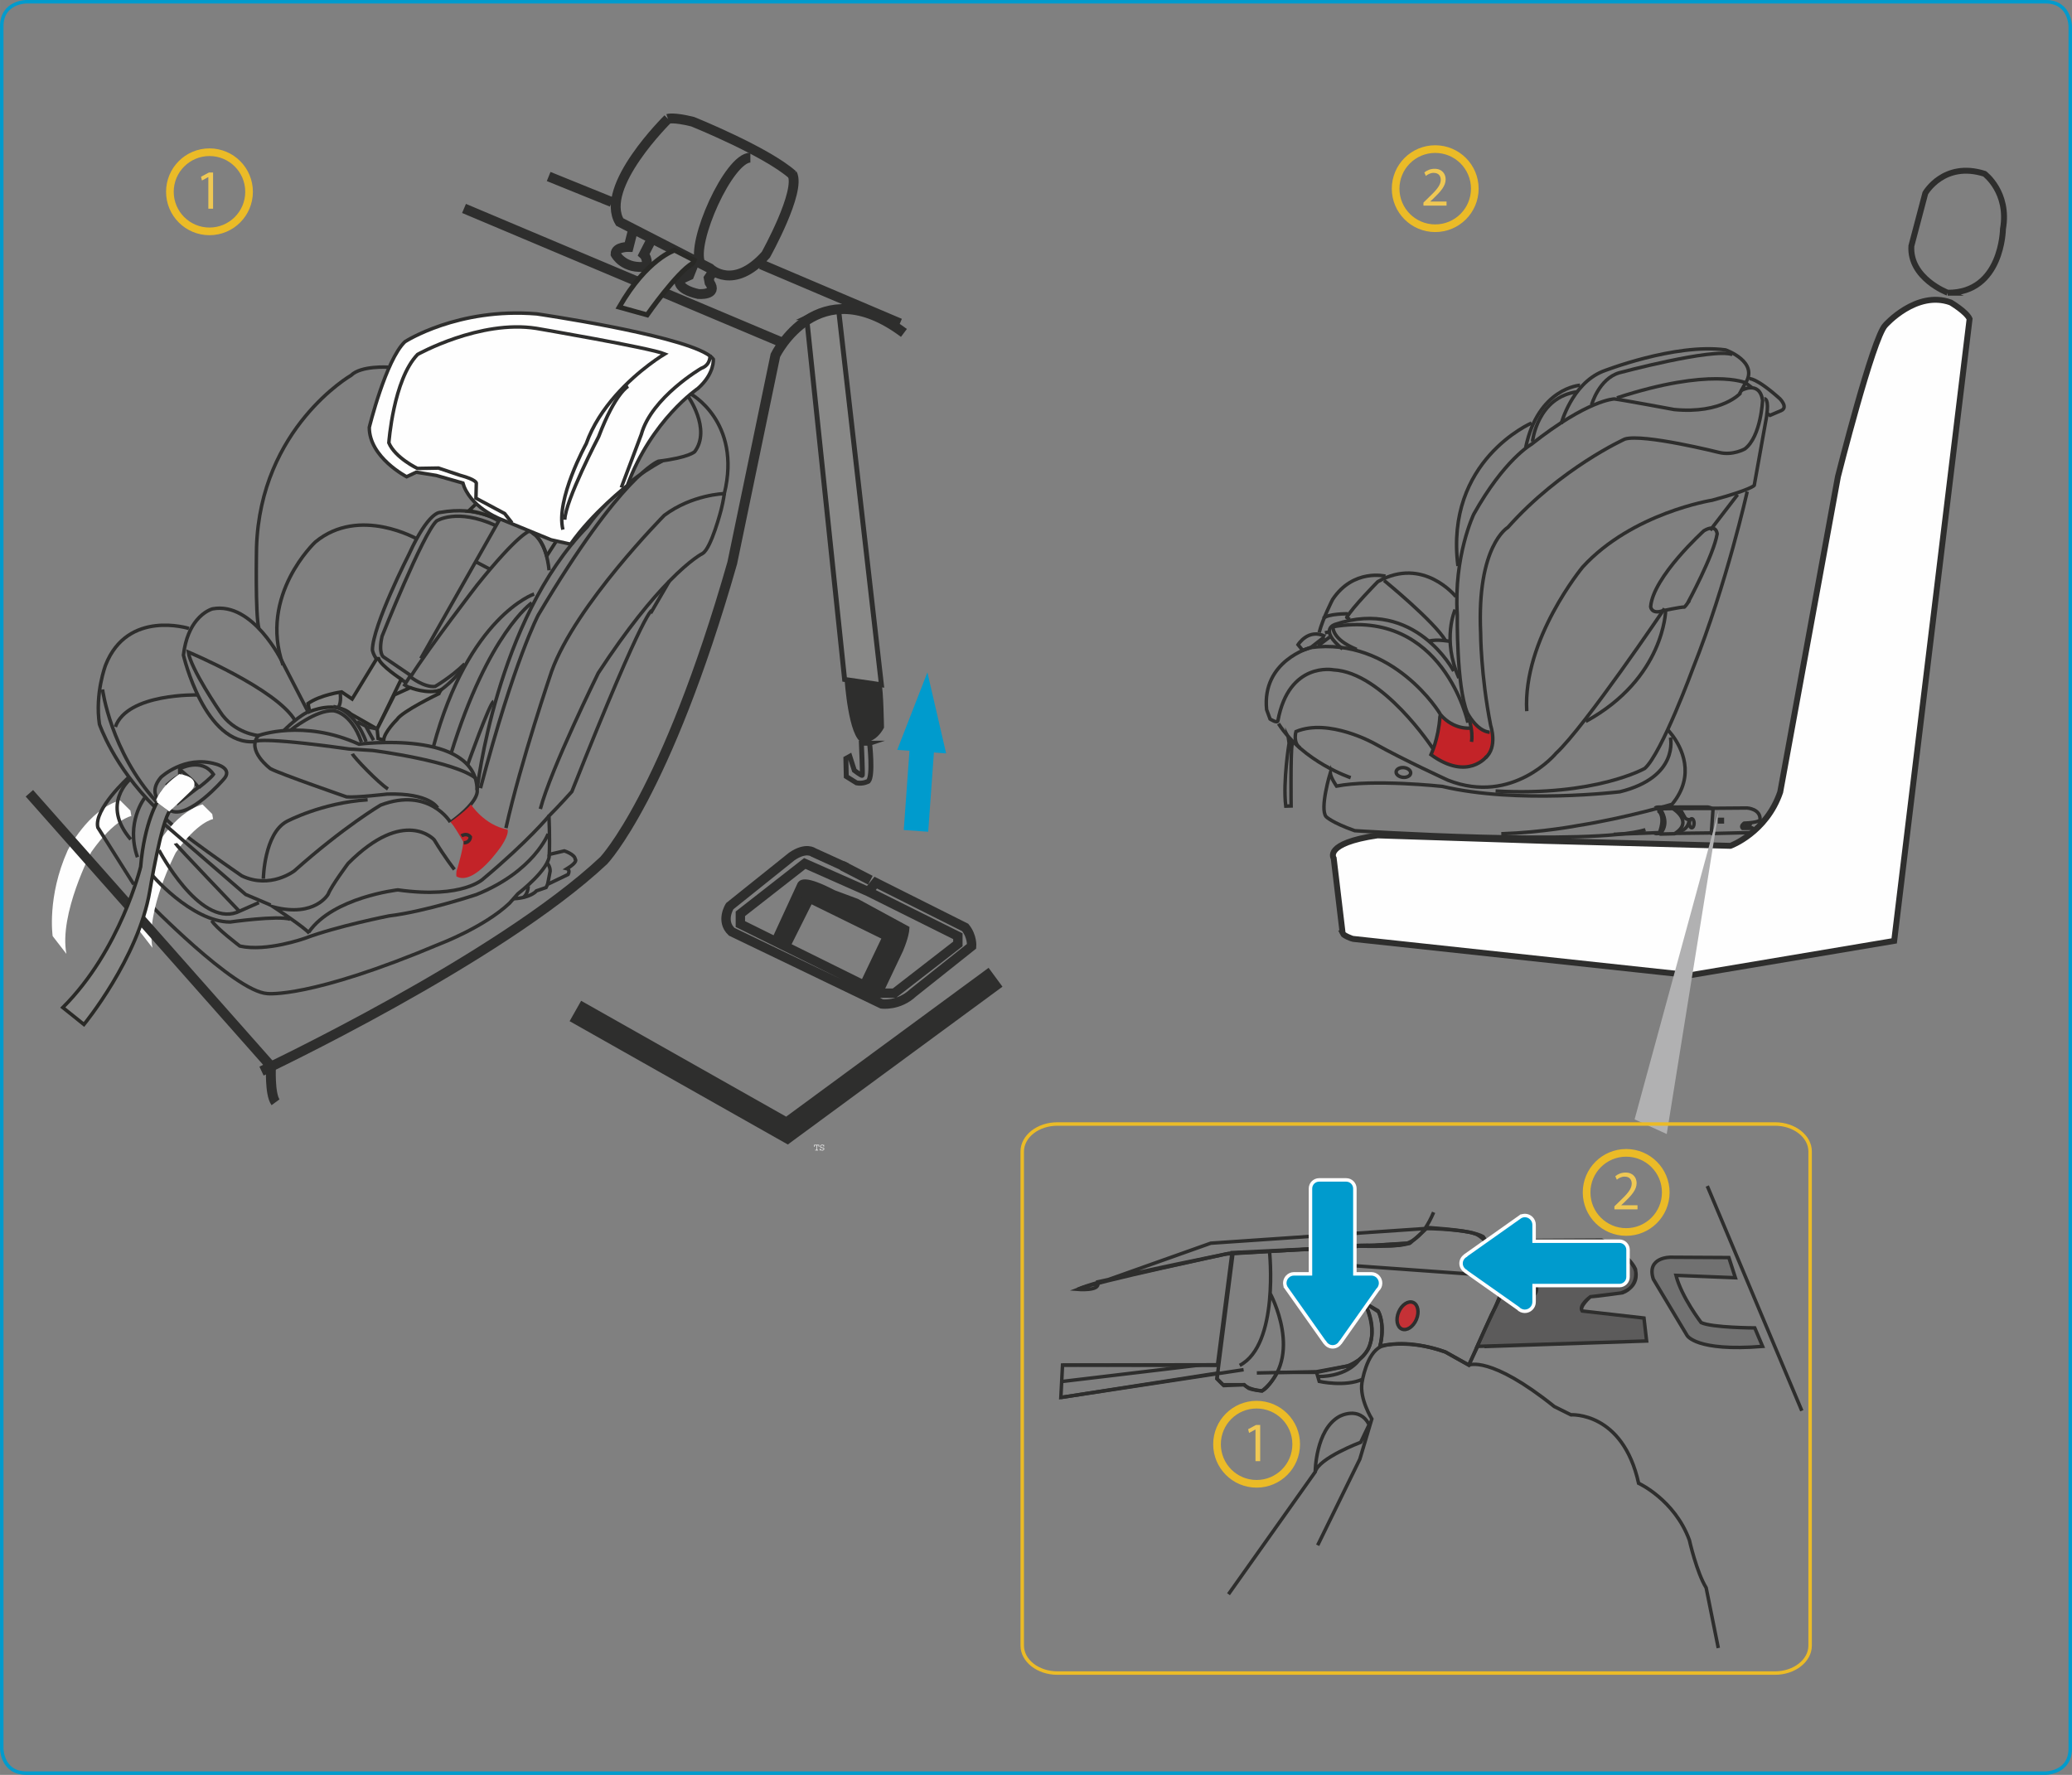 <?xml version="1.0" encoding="UTF-8"?>
<!DOCTYPE svg PUBLIC "-//W3C//DTD SVG 1.1//EN" "http://www.w3.org/Graphics/SVG/1.1/DTD/svg11.dtd">
<!-- Creator: CorelDRAW 2017 -->
<svg xmlns="http://www.w3.org/2000/svg" xml:space="preserve" width="105mm" height="89.958mm" version="1.1" style="shape-rendering:geometricPrecision; text-rendering:geometricPrecision; image-rendering:optimizeQuality; fill-rule:evenodd; clip-rule:evenodd"
viewBox="0 0 10681.48 9151.35"
 xmlns:xlink="http://www.w3.org/1999/xlink">
 <rect x="0" y="0" width="10681.48" height="9151.35" fill="#808080" stroke="none"/>
 <defs>
  <style type="text/css">
   <![CDATA[
    .str0 {stroke:#EBBB27;stroke-width:39.48;stroke-miterlimit:4}
    .str5 {stroke:#2E2E2D;stroke-width:120.76;stroke-miterlimit:22.926}
    .str9 {stroke:#2E2E2D;stroke-width:50.85;stroke-miterlimit:22.926}
    .str4 {stroke:#2E2E2D;stroke-width:48.34;stroke-miterlimit:22.926}
    .str6 {stroke:#2E2E2D;stroke-width:30.47;stroke-miterlimit:22.926}
    .str10 {stroke:#2E2E2D;stroke-width:25.41;stroke-miterlimit:22.926}
    .str11 {stroke:#292926;stroke-width:25.41;stroke-miterlimit:22.926}
    .str3 {stroke:#FEFEFE;stroke-width:17.94;stroke-miterlimit:10}
    .str12 {stroke:#FEFEFE;stroke-width:17.94;stroke-miterlimit:22.926}
    .str2 {stroke:#2E2E2D;stroke-width:17.94;stroke-miterlimit:22.926}
    .str7 {stroke:#EBBB27;stroke-width:17.94;stroke-miterlimit:4}
    .str8 {stroke:#292926;stroke-width:17.94;stroke-miterlimit:22.926}
    .str1 {stroke:#009BCD;stroke-width:17.94;stroke-miterlimit:4}
    .fil1 {fill:none;fill-rule:nonzero}
    .fil3 {fill:#FEFEFE;fill-rule:nonzero}
    .fil9 {fill:#B1B1B2;fill-rule:nonzero}
    .fil11 {fill:#9C9C9C;fill-rule:nonzero}
    .fil10 {fill:#888887;fill-rule:nonzero}
    .fil5 {fill:#717171;fill-rule:nonzero}
    .fil4 {fill:#5C5B5B;fill-rule:nonzero}
    .fil8 {fill:#2E2E2D;fill-rule:nonzero}
    .fil2 {fill:#EFC854;fill-rule:nonzero}
    .fil6 {fill:#C53136;fill-rule:nonzero}
    .fil0 {fill:#C32328;fill-rule:nonzero}
    .fil7 {fill:#009BCD;fill-rule:nonzero}
   ]]>
  </style>
 </defs>
 <g id="图层_x0020_1">
  <path class="fil0" d="M7430.85 3683.04c0,0 -31.76,178.33 -53.98,208.05 0,0 127.22,102.96 255.85,40.16 0,0 79.27,-53.83 64.34,-155.47 0,0 -61.33,-11.98 -116.63,-56.85l5.95 35.89c0,0 -82.29,26.92 -155.53,-71.78z"/>
  <path class="fil1 str0" d="M7398.74 1176.8c112.73,0 204.1,-91.34 204.1,-204.06 0,-112.7 -91.37,-204.03 -204.1,-204.03 -112.65,0 -204.06,91.33 -204.06,204.03 0,112.72 91.4,204.06 204.06,204.06z"/>
  <path class="fil2" d="M7457.21 1060.09l0 -21 -83.82 0 0 -0.57 14.89 -13.75c39.31,-37.92 64.29,-65.76 64.29,-100.18 0,-26.69 -16.93,-54.28 -57.13,-54.28 -21.49,0 -39.88,8.06 -52.82,18.96l8.06 17.82c8.63,-7.24 22.71,-15.79 39.63,-15.79 27.83,0 37.03,17.5 37.03,36.46 -0.33,28.08 -21.81,52.25 -69.5,97.58l-19.78 19.21 0 15.54 119.14 0z"/>
  <path class="fil1 str1" d="M136.12 8.97c0,0 -127.15,0 -127.15,127.15l0 8879.11c0,0 0,127.15 127.15,127.15l10409.24 0c0,0 127.15,0 127.15,-127.15l0 -8879.11c0,0 0,-127.15 -127.15,-127.15l-10409.24 0z"/>
  <path class="fil3" d="M4222.86 5912.87l0 -10.1 -25.89 0 0 10.1 2.77 0 0 -7.34 8.79 0 0 23.22 -6.17 0 0 2.77 15.13 0 0 -2.77 -6.19 0 0 -23.22 8.81 0 0 7.34 2.76 0zm26.31 10.65c0,-2.76 -1.65,-4.92 -3.71,-5.88 -3.47,-1.56 -8.1,-0.85 -11.56,-2.35 -2.13,-0.92 -3.38,-2.23 -3.38,-4.63 0,-3.22 3.28,-5.74 7.79,-5.74 2.6,0 5.27,0.91 7.08,2.67l0 4.48 2.72 0 0 -9.3 -2.72 0 0 1.51c-1.95,-1.41 -4.62,-2.11 -7.24,-2.11 -7.17,0 -10.34,4.91 -10.34,9.15 0,4.77 3.92,6.38 4.81,6.79 4.08,1.76 9.5,0.36 12.83,3.11 0.69,0.66 0.95,1.71 0.95,2.77 0,3.27 -3.06,5.37 -8.29,5.37 -3.16,0 -6.38,-0.9 -8.85,-2.91l0 -3.92 -2.76 0 0 9.05 2.76 0 0 -2.02c3.12,2.17 6.99,2.56 9.31,2.56 5.63,0 10.6,-2.71 10.6,-8.6z"/>
  <path class="fil1 str2" d="M7353.46 6334.44c0,0 224.59,1.9 292.63,41.78 0,0 101.02,145.67 113.98,222.54 0,0 -1.9,49.99 -188.06,439.69l-120.37 -67.29c0,0 -160.09,-65.89 -337.27,-31.69 0,0 27.2,-107.3 -7.64,-175.34l-72.49 -46.91c0,0 104.25,195.62 -31.52,296.21 0,0 -40.87,26.92 -58.31,30l-155 32.44 -204.95 0c0,0 -41.06,78.24 -78.2,95.53 0,0 -66.97,-4.49 -92.95,-31.79l-104.25 4.59 -35.46 -35.38 3.8 -29.22 -808.48 125.86 8.59 -167.16 798.6 1.69 75 -581.49 544.85 -26.02 114.87 -7.43c0,0 206.21,6.97 259.44,-16.26l64.49 -56.92 -64.49 56.92 64.49 -56.92 18.7 -17.45z"/>
  <path class="fil1 str2" d="M7254.07 6409.87l-403.95 25.23 -518.76 28.46c0,0 -672.74,142.94 -776.96,184.57 0,0 121.51,10.16 103.43,-34.49"/>
  <path class="fil4" d="M7658.5 6397.05l598.32 -3.09c0,0 164.59,88.61 176.07,165.01 0,0 18.37,77.3 -77.52,107.95l-156.51 19.12c0,0 -62.34,44.86 -42.71,73.46l318.79 36.36 13.6 118.32 -873.36 27.84 42.56 -94.77 71.88 -151.13 22.57 -55.37 9.11 -48.99c0,0 -17.79,-68.97 -44.07,-95.6l-58.75 -99.11z"/>
  <path class="fil1 str2" d="M7658.5 6397.05l598.32 -3.09c0,0 164.59,88.61 176.07,165.01 0,0 18.37,77.3 -77.52,107.95l-156.51 19.12c0,0 -62.34,44.86 -42.71,73.46l318.79 36.36 13.6 118.32 -873.36 27.84 42.56 -94.77 71.88 -151.13 22.57 -55.37 9.11 -48.99c0,0 -17.79,-68.97 -44.07,-95.6l-58.75 -99.11zm1142.88 -281.87l487.28 1158.6m-1630.16 -876.73l598.32 -3.09c0,0 139.97,72.06 174.03,149.37 0,0 20.7,88.32 -66.07,122.16 0,0 -132.06,18.74 -165.91,20.57 0,0 -59.64,50.88 -42.71,73.46l318.79 36.36 13.6 118.32 -836.22 28.61m232.92 -337.64c19.99,0 36.25,18.09 36.25,40.38 0,22.43 -16.26,40.52 -36.25,40.52 -20.1,0 -36.14,-18.09 -36.14,-40.52 0,-22.29 16.04,-40.38 36.14,-40.38zm-613.93 -195.3l-953.46 55.88 -667.08 145.38m1739.83 -360.5c-108.77,257.03 -243.43,138.99 -452.87,178.94 0,0 -130.52,10.15 -291.8,16.97 -64.81,2.81 -134.58,8.55 -202.91,11.92 -42.42,2.15 -84.19,-0.91 -123.92,7.28 -361.75,74.21 -650.97,133.47 -764.59,182.38m1791.59 -313.66l-1104.41 75.47 -589.53 209.44"/>
  <path class="fil5" d="M8912.62 6484.03l-300.34 -1.69c0,0 -126.33,-1.54 -89.11,112.94l173.92 290.26c0,0 45.43,84.59 389.38,56.49l-40.38 -95.28c0,0 -218.63,-0.61 -276.37,-27.39 0,0 -101.57,-132.29 -129.78,-243.57l306.12 12.31 -33.44 -104.08z"/>
  <path class="fil1 str2" d="M8912.62 6484.03l-300.34 -1.69c0,0 -126.33,-1.54 -89.11,112.94l173.92 290.26c0,0 45.43,84.59 389.38,56.49l-40.38 -95.28c0,0 -218.63,-0.61 -276.37,-27.39 0,0 -101.57,-132.29 -129.78,-243.57l306.12 12.31 -33.44 -104.08zm-1801.24 465.71c35.1,-115.09 -7.58,-191.85 -7.58,-191.85l-69.61 -40.66c0,0 72.28,119.22 19.84,237.54 0,0 -35.45,67.29 -109.7,88.82l-158.19 29.07 14.71 49.78c0,0 132.96,30 223.47,-11.13m-691.27 1108.5l447.13 -630.69c0,0 1.4,-217.76 124.35,-285.85 0,0 102.75,-57.2 153.42,42.42l-43.32 90.76c0,0 -216.94,81.65 -234.45,152.66m12.63 378.29l217.4 -444.18 61.76 -207.07c0,0 -64.34,-103.29 -50.74,-187.62 0,0 22.29,-150.3 97.15,-185.12 0,0 114.12,-48.73 333.43,27.67l120.15 67.29c0,0 110.25,-51.51 440.74,213.85l85.74 42.56c0,0 266.75,-18.23 348.9,352.99 0,0 184.5,83.98 261.51,292.55 0,0 37.57,166.77 86.63,246.23l62.58 310.75m-1850.51 -1487.72c0,0 -52.57,87.6 -214.07,87.95m138.1 -543.23c0,0 70.15,75.76 102.67,162.9m-486.78 -48.92c0,0 179.23,327.87 -41.31,503.25 0,0 -42.52,-2.8 -69.16,-13.31l-23.79 -18.56 -108.84 0 -30.83 -30.79 82.58 -645.34m123.05 615.48l307.03 -6.46m-241.74 -620.25c0,0 51.21,481.12 -153.71,587.67m956.54 -711.72c0,0 209.45,13.46 251.08,31.4 0,0 48.09,8.96 86.7,84.19 0,0 71.77,104.86 76.11,164.36 0,0 -3.37,40.38 -73.32,172.01l-115.99 258.07m184.11 -456.5l-767.35 -55.23m-709.43 510.32l-801.73 1.4m933.44 23.97l-941.83 143.09m4.12 -82.15l723.42 -86.17"/>
  <path class="fil6" d="M7284.91 6715.61c25.23,10.66 32.67,50 16.69,87.89 -16.04,37.72 -49.49,59.64 -74.65,49.12 -25.23,-10.76 -32.65,-50.09 -16.54,-87.81 15.9,-37.86 49.34,-59.86 74.5,-49.21z"/>
  <path class="fil1 str2" d="M7284.91 6715.61c25.23,10.66 32.67,50 16.69,87.89 -16.04,37.72 -49.49,59.64 -74.65,49.12 -25.23,-10.76 -32.65,-50.09 -16.54,-87.81 15.9,-37.86 49.34,-59.86 74.5,-49.21z"/>
  <path class="fil7" d="M7842.43 6757.46c5.6,2.3 11.7,3.66 18.09,3.66 26.49,0 48.02,-21.54 48.02,-48.03l0 -84.55 439.77 0c24.44,0 44.5,-20.03 44.5,-44.5l0 -139.9c0,-24.55 -20.06,-44.54 -44.5,-44.54l-439.77 0 0 -84.59c0,-26.48 -21.53,-47.94 -48.02,-47.94 -7.14,0 -13.81,1.76 -19.99,4.63l-0.28 -0.21 -9.23 6.67 -4.63 3.19 -270.77 191.42 0 0.86c-13.89,8.4 -23.68,22.97 -23.68,40.45 0,17.37 9.8,31.94 23.68,40.38l0 0.9 270.13 190.46c4.63,4.91 10.08,8.97 16.47,11.56l0.14 0.07 0.07 0z"/>
  <path class="fil1 str3" d="M7842.43 6757.46c5.6,2.3 11.7,3.66 18.09,3.66 26.49,0 48.02,-21.54 48.02,-48.03l0 -84.55 439.77 0c24.44,0 44.5,-20.03 44.5,-44.5l0 -139.9c0,-24.55 -20.06,-44.54 -44.5,-44.54l-439.77 0 0 -84.59c0,-26.48 -21.53,-47.94 -48.02,-47.94 -7.14,0 -13.81,1.76 -19.99,4.63l-0.28 -0.21 -9.23 6.67 -4.63 3.19 -270.77 191.42 0 0.86c-13.89,8.4 -23.68,22.97 -23.68,40.45 0,17.37 9.8,31.94 23.68,40.38l0 0.9 270.13 190.46c4.63,4.91 10.08,8.97 16.47,11.56l0.14 0.07 0.07 0z"/>
  <path class="fil8" d="M4003.65 4845.82l129.73 -281.57c0,0 8.83,-30.75 160.67,48.37l118.57 44.07 250.88 136.34c0,0 -2.19,33.02 -30.79,101.24l-103.39 217.77 -70.42 -39.69 116.64 -244.18 -402.55 -197.88 -120.99 241.88 -48.37 -26.34z"/>
  <path class="fil1 str4" d="M4003.65 4845.82l129.73 -281.57c0,0 8.83,-30.75 160.67,48.37l118.57 44.07 250.88 136.34c0,0 -2.19,33.02 -30.79,101.24l-103.39 217.77 -70.42 -39.69 116.64 -244.18 -402.55 -197.88 -120.99 241.88 -48.37 -26.34zm361.6 -372.27l-172.16 -78.45c0,0 -37.5,-29.79 -111.36,20.97l-319.97 256.35c0,0 -48.6,76.18 9.87,131.48l773.84 372.41c0,0 87.17,12.63 162.03,-57.67l301.35 -239.81c0,0 4.42,-50.6 -33.01,-96.78l-461.31 -231.26 -37.75 46.55 461.2 229.78 0 39.8 -327.26 253.8 -74.79 0 -719.29 -356.29 0 -52.83 332.17 -259.57 327.97 145.31"/>
  <polyline class="fil1 str5" points="5132.14,5038.78 4057.05,5829.28 2966.14,5212.69 "/>
  <polygon class="fil7" points="4659.01,4279.46 4688.44,3870.81 4625.39,3866.32 4780.85,3466.75 4877.42,3884.48 4814.41,3879.85 4785.05,4288.58 "/>
  <path class="fil3" d="M618.71 4126.31l53.61 53.33 4.78 27.85c0,0 -85.67,13.53 -206.36,185.39 0,0 -167.74,319.76 -128.4,525.33l-70.88 -91.52c0,0 -30.28,-202.01 77.26,-441.75 0,0 104.22,-208.53 269.99,-258.64z"/>
  <path class="fil1 str0" d="M1079.86 1192.98c112.72,0 204.09,-91.4 204.09,-204.06 0,-112.76 -91.37,-204.09 -204.09,-204.09 -112.65,0 -204.06,91.33 -204.06,204.09 0,112.65 91.4,204.06 204.06,204.06z"/>
  <polygon class="fil2" points="1074.05,1076.23 1098.39,1076.23 1098.39,889.62 1076.9,889.62 1036.13,911.43 1041.01,930.63 1073.48,913.14 1074.05,913.14 "/>
  <path class="fil1 str0" d="M6478 7650.59c112.73,0 204.09,-91.4 204.09,-204.06 0,-112.68 -91.36,-204.02 -204.09,-204.02 -112.65,0 -204.06,91.33 -204.06,204.02 0,112.65 91.4,204.06 204.06,204.06z"/>
  <polygon class="fil2" points="6472.17,7533.85 6496.51,7533.85 6496.51,7347.23 6475.02,7347.23 6434.25,7369.04 6439.13,7388.25 6471.6,7370.75 6472.17,7370.75 "/>
  <path class="fil7" d="M7113.53 6634.02c2.3,-5.6 3.66,-11.7 3.66,-18.09 0,-26.48 -21.54,-48.02 -48.02,-48.02l-84.56 0 0 -439.76c0,-24.45 -20.02,-44.51 -44.5,-44.51l-139.97 0c-24.48,0 -44.47,20.06 -44.47,44.51l0 439.76 -84.59 0c-26.48,0 -47.94,21.54 -47.94,48.02 0,7.14 1.76,13.82 4.63,19.99l-0.21 0.21 6.6 9.23 3.27 4.7 191.43 270.77 0.85 0c8.4,13.9 22.97,23.62 40.45,23.62 17.37,0 31.94,-9.73 40.38,-23.62l0.9 0 190.46 -270.12c4.91,-4.63 8.97,-10.09 11.56,-16.48l0.07 -0.14 0 -0.07z"/>
  <path class="fil1 str3" d="M7113.53 6634.02c2.3,-5.6 3.66,-11.7 3.66,-18.09 0,-26.48 -21.54,-48.02 -48.02,-48.02l-84.56 0 0 -439.76c0,-24.45 -20.02,-44.51 -44.5,-44.51l-139.97 0c-24.48,0 -44.47,20.06 -44.47,44.51l0 439.76 -84.59 0c-26.48,0 -47.94,21.54 -47.94,48.02 0,7.14 1.76,13.82 4.63,19.99l-0.21 0.21 6.6 9.23 3.27 4.7 191.43 270.77 0.85 0c8.4,13.9 22.97,23.62 40.45,23.62 17.37,0 31.94,-9.73 40.38,-23.62l0.9 0 190.46 -270.12c4.91,-4.63 8.97,-10.09 11.56,-16.48l0.07 -0.14 0 -0.07z"/>
  <path class="fil1 str0" d="M8383.27 6352.19c112.64,0 204.06,-91.33 204.06,-204.06 0,-112.68 -91.41,-204.02 -204.06,-204.02 -112.73,0 -204.1,91.33 -204.1,204.02 0,112.73 91.37,204.06 204.1,204.06z"/>
  <path class="fil2" d="M8441.67 6235.48l0 -21 -83.82 0 0 -0.57 14.89 -13.75c39.31,-37.92 64.29,-65.76 64.29,-100.18 0,-26.69 -16.93,-54.28 -57.13,-54.28 -21.49,0 -39.88,8.06 -52.82,18.96l8.06 17.82c8.63,-7.24 22.71,-15.79 39.63,-15.79 27.83,0 37.03,17.5 37.03,36.46 -0.33,28.08 -21.81,52.25 -69.5,97.58l-19.78 19.21 0 15.54 119.14 0z"/>
  <path class="fil1 str6" d="M10040.76 1509.32c0,0 -197.6,-74.43 -187.29,-241.27l71.84 -272.03c0,0 94.92,-166.8 305.34,-100.02 0,0 128.33,94.92 94.95,284.81 0,0 -3.76,330.41 -284.84,328.51z"/>
  <path class="fil1 str2" d="M8047.94 2185.44c0,0 53.83,-204.45 212.96,-270.06 0,0 371.4,-146.71 634.25,-111.32 0,0 178.04,61.62 100.05,176.13"/>
  <path class="fil1 str2" d="M8205.02 2087.03c0,0 36.93,-133.94 142.91,-165.09 0,0 481.29,-129.31 582.77,-93.92"/>
  <path class="fil1 str2" d="M8968.19 2029.19l30.51 -55.51c0,0 -179.04,-80.61 -663.1,77.66"/>
  <path class="fil1 str2" d="M9016.77 1952.52c0,0 34.06,-8.22 158.63,103.24 0,0 44.93,44.42 6.64,61.33l-57.31 24.4 -19.35 -12.21"/>
  <path class="fil1 str2" d="M8975.41 2013.85c0,0 94.64,-55.1 110.97,49.55 0,0 -7.5,187.09 -91.47,251.22 0,0 -61.84,35.31 -132.39,18.3 0,0 -390.35,-97.86 -485.85,-69.2 0,0 -331.53,149.37 -603.56,455.6 0,0 -161.07,92.3 -140.11,545.59 0,0 0.21,214.15 51.86,476.84 0,0 37.5,110.07 -27.34,165.73"/>
  <path class="fil1 str2" d="M9096.26 2056.32c0,0 25.58,-4.49 10.59,92.59l-63.46 353.56c0,0 -13.53,21.65 -216.94,76.73 0,0 -411.64,64.99 -667.26,344.16 0,0 -309.89,373.59 -288.5,743.34"/>
  <path class="fil1 str2" d="M8973.1 2026.25c0,0 -93.99,108.99 -342.55,85.31 0,0 -275.68,-51.46 -308.67,-54.63 0,0 -135.44,3.09 -427.78,234.14 0,0 -139.13,78.3 -296.58,359.99 0,0 -104.21,216.79 -84.94,518.76 0,0 -5.21,367.16 51.5,505.37 0,0 47.19,93.89 115.24,100.38"/>
  <line class="fil1 str2" x1="8998.69" y1="1973.68" x2="9030.73" y2= "1998.48" />
  <path class="fil1 str2" d="M8145.45 1986.3c0,0 -216.73,13.67 -280.35,321.44"/>
  <path class="fil1 str2" d="M7900.12 2276.7c0,0 24.33,-231.3 234.02,-257.1"/>
  <path class="fil1 str2" d="M7895.42 2181.23c0,0 -447.84,192.68 -379.47,736.95"/>
  <path class="fil1 str2" d="M7501.35 3143.54c0,0 -69.58,153.16 19.7,352.34"/>
  <path class="fil1 str2" d="M9007.09 2534.57c0,0 -104.42,471.1 -279.16,910.29 0,0 -160.88,438.22 -248.56,516.95 0,0 -254.29,145.21 -769.35,116.74"/>
  <path class="fil1 str2" d="M8586.75 3147.39c0,0 -5.82,349.9 -411.88,572.3"/>
  <path class="fil1 str2" d="M7505.49 3076.39c0,0 -167.74,-210.7 -402.69,-77.3 0,0 -134.36,136.05 -159.59,184.07 0,0 -6.53,-2.87 14.99,10.59"/>
  <path class="fil1 str2" d="M7135.4 2993.04c0,0 257.17,210.09 316.39,309.53"/>
  <path class="fil1 str2" d="M7478.86 3307.49c0,0 -74.22,-13.97 -112.08,-1.48"/>
  <path class="fil1 str2" d="M7494.07 3460.14c0,0 -197.53,-378.5 -609.26,-241.34 0,0 -91.52,23.37 36.03,127.15"/>
  <path class="fil1 str2" d="M7567.24 3725.94c0,0 -126.87,-591.64 -695.03,-494.56 0,0 -10.59,63.09 121.73,116.99"/>
  <path class="fil1 str2" d="M7142.2 2970.75c0,0 -165.62,-41.02 -272.67,120.62 0,0 -50.6,98.3 -68.9,169.86"/>
  <path class="fil1 str2" d="M7578.88 3753.97c0,0 -83.48,10.95 -153.17,-69.51"/>
  <path class="fil1 str2" d="M7571.66 3703.43c0,0 23.15,64.06 14.21,121.63"/>
  <line class="fil1 str2" x1="8957.47" y1="2550.48" x2="8816.29" y2= "2733.97" />
  <path class="fil1 str2" d="M8580.86 3137.58c0,0 -410.8,609.19 -558.98,746.21 0,0 -222.76,269.73 -556.26,139.43 0,0 -228.32,-104.26 -380.48,-189.74 0,0 -234.82,-132.35 -404.21,-61.4 0,0 -16.97,57.97 21.72,84.52"/>
  <path class="fil1 str2" d="M7385.22 3857.5c0,0 -255.99,-390.92 -511.33,-403.73 0,0 -229.43,-44.79 -286.13,262.41 -2.87,15.5 -40.38,-8.94 -40.38,-8.94l-17.73 -48.16c-25.66,-253.19 226.42,-320.26 226.42,-320.26 424.48,-55.74 668.69,338.6 669.66,345.63l-2.8 11.7c-7.28,112.73 -46.04,194.94 -46.04,194.94 191.21,138.49 287.78,8.55 287.78,8.55"/>
  <path class="fil1 str2" d="M6962.97 4009.68c0,0 -244.36,-80.54 -372.05,-278.28"/>
  <path class="fil1 str2" d="M6947.84 3164.7c0,0 -102.96,-1.18 -125.97,24.12"/>
  <line class="fil1 str2" x1="6854.47" y1="3284.63" x2="6795.25" y2= "3329.35" />
  <line class="fil1 str2" x1="6851.32" y1="3257.99" x2="6830.29" y2= "3262.84" />
  <path class="fil1 str2" d="M6827.14 3284.28l-70.66 55.16 -41.2 13.25 -23.69 -28.6c0,0 52.9,-86.64 140.4,-42.75"/>
  <path class="fil1 str2" d="M7739.4 4299.01c213.77,-7.14 395.8,-42.49 395.8,-42.49 244.22,-38.53 484.55,-109.59 484.55,-109.59 125.54,-151.99 45.66,-296.37 2.05,-354.9 -13.03,-17.51 -22.8,-27.34 -22.8,-27.34"/>
  <path class="fil1 str2" d="M8611.42 3802.55c0,0 47.05,203.77 -260.39,279.82 0,0 -526.11,64.42 -915.89,-27.7 0,0 -355.93,-38.47 -544.99,-1.55 0,0 -29.28,-41.7 -32.58,-67.28 0,0 -55.3,183.74 -21.38,224.8 0,0 28.03,30.14 147.75,72.49 0,0 1222.58,78.7 1498.6,-4.92"/>
  <path class="fil1 str2" d="M7197.3 3979.32c-1.33,13.81 14.35,26.56 35.06,28.53 20.67,2.04 38.47,-7.58 39.81,-21.39 1.32,-13.81 -14.35,-26.55 -35.14,-28.61 -20.67,-1.86 -38.47,7.65 -39.73,21.46z"/>
  <path class="fil1 str2" d="M6645.52 3831.64c0,0 -32.44,196.19 -17.22,324.81l27.6 -0.85c0,0 -2.95,-270.56 4.7,-314.48l-19.21 -38.43 4.13 28.96z"/>
  <path class="fil1 str2" d="M8532.57 4165.98c0,0 4.56,-4.56 17.19,-4.56l252.19 -0.44c0,0 23.54,1.15 28.67,16.08l-8.07 114.3c0,0 -1.19,3.44 -10.31,3.44l-176.43 2.16"/>
  <path class="fil1 str2" d="M8624.46 4169.48c0,0 109.63,66.64 8.01,129.27l-69.55 1.66 -1.12 -5.75c0,0 46.55,-45.9 -0.57,-119.5"/>
  <path class="fil1 str2" d="M8530.12 4292.92c0,0 -2.23,3.45 6.39,5.2l24.65 -0.57"/>
  <path class="fil1 str2" d="M8559.56 4171.73c0,0 -8.62,6.32 -7.58,12.05 0,0 33.92,24.19 2.87,109.13l-236.13 8.83"/>
  <path class="fil1 str2" d="M8647.45 4183.86l21.71 1.76c0,0 16.15,28.75 18.37,32.16 0,0 6.39,7.43 20.2,9.19 0,0 1.05,39.11 -38,55.73 0,0 -5.75,1.69 -10.31,-4.05"/>
  <path class="fil1 str2" d="M8539.99 4170.04l26.99 0c0,0 43.68,-1.11 59.71,-1.11l201.12 -0.5"/>
  <path class="fil1 str2" d="M8708.85 4244.76c-0.07,12.89 5.45,23.4 12.27,23.4 6.71,0 12.21,-10.44 12.21,-23.33 0.07,-12.88 -5.49,-23.4 -12.21,-23.4 -6.82,0 -12.27,10.45 -12.27,23.33z"/>
  <path class="fil1 str2" d="M8824.5 4167.52l182.32 -1.46c0,0 71.2,4.27 66.53,62.09 0,0 -8.79,13.42 -81.96,16.07 0,0 -21.35,14.51 -8.4,26.77l52.07 0.07 1.55 0c0,0 12.62,11.06 1.9,21.42l-214.08 5.21 -4.56 -3.09"/>
  <line class="fil1 str2" x1="9014.1" y1="4261.93" x2="9034.16" y2= "4269.44" />
  <path class="fil1 str2" d="M9025.04 4242.67c0,0 -3.51,26.69 -29.64,23.54l-5.48 -2.87 -11.7 1.46"/>
  <path class="fil1 str2" d="M9000.93 4245.26c0,0 6.6,5.45 -6.1,18.98"/>
  <polygon class="fil1 str2" points="8864.52,4237.67 8879.16,4237.67 8879.16,4224.79 8864.52,4224.79 "/>
  <path class="fil3" d="M6921.62 4812.81l-46.2 -387.48c0,0 -53.82,-77.01 225.85,-118.04l859.69 28.25 959.71 25.58c0,0 184.71,-66.71 256.66,-277.16l297.69 -1626.93c0,0 179.58,-713.44 243.78,-780.13 0,0 160.1,-181.81 337.31,-117.47 0,0 80.81,47.52 97.51,84.81l-388.74 3207.02 -1052.12 177 -1737.32 -187.29c-6.92,-0.61 -49.41,-18.02 -53.82,-28.17z"/>
  <path class="fil1 str6" d="M6921.62 4812.81l-46.2 -387.48c0,0 -53.82,-77.01 225.85,-118.04l859.69 28.25 959.71 25.58c0,0 184.71,-66.71 256.66,-277.16l297.69 -1626.93c0,0 179.58,-713.44 243.78,-780.13 0,0 160.1,-181.81 337.31,-117.47 0,0 80.81,47.52 97.51,84.81l-388.74 3207.02 -1052.12 177 -1737.32 -187.29c-6.92,-0.61 -49.41,-18.02 -53.82,-28.17z"/>
  <polygon class="fil9" points="8426.59,5771.54 8860.4,4179.52 8592.28,5847.04 "/>
  <path class="fil1 str7" d="M5450.43 8626.35l3700.41 0c99.27,0 180.66,-63.7 180.66,-141.5l0 -2547.85c0,-77.76 -81.39,-141.58 -180.66,-141.58l-3700.41 0c-99.34,0 -180.62,63.81 -180.62,141.58l0 2547.85c0,77.8 81.28,141.5 180.62,141.5z"/>
  <path class="fil10" d="M2799.02 2717.09l-45.57 36.64c0,0 40.19,26.31 65.21,112.64l78.84 -122.74c0,0 -62.51,-15.14 -86.34,-25.98l-12.14 -0.57z"/>
  <path class="fil1 str8" d="M2799.02 2717.09l-45.57 36.64c0,0 40.19,26.31 65.21,112.64l78.84 -122.74c0,0 -62.51,-15.14 -86.34,-25.98l-12.14 -0.57z"/>
  <path class="fil1 str2" d="M2948.12 2804.57c0,0 87.53,-159.2 302.46,-310.35"/>
  <path class="fil1 str9" d="M3443.39 612.61c0,0 28.82,-9.73 127.72,14.93 0,0 379.19,152.95 515.24,274.08m254.52 3561.41l146.07 75.44"/>
  <path class="fil8" d="M4354.25 3506.19c0,0 19.48,297.48 90.14,322.56 0,0 67.01,8.5 112.77,-76.65 0,0 -2.95,-202.45 -13.53,-228.6l-165.48 -15.62 -23.9 -1.69z"/>
  <path class="fil1 str10" d="M4483.01 3832.13c0,0 18.91,165.91 -6.25,195.55 0,0 -28.45,15.93 -61.26,8.9l-52.86 -33.02 -2.09 -92.74 20.32 -11.26 23.36 72.89c0,0 38.05,28.95 40.7,24.9 2.7,-4.23 -4.34,-165.09 -4.34,-165.09l42.42 -0.14z"/>
  <path class="fil1 str2" d="M2153.82 2781.15c0,0 -300.56,-174.95 -528.52,13.67 0,0 -292.69,273 -166.44,634.21"/>
  <path class="fil1 str2" d="M2608.16 4269.57c77.45,-346.6 235.63,-808.51 235.63,-808.51 123.39,-341.94 580.88,-804.21 580.88,-804.21 143.76,-107.45 309.32,-111.72 309.32,-111.72 90.83,-372.62 -175.78,-515.67 -175.78,-515.67"/>
  <path class="fil1 str2" d="M3733.99 2545.15c0,0 -4.05,33.85 -16.04,82 0,0 -50.81,199.43 -95.96,226.49 0,0 -60.75,29.71 -172.23,143.83 -90.4,92.45 -214,240.34 -365.58,472.61 0,0 -245.07,496.75 -298.55,700.95"/>
  <path class="fil1 str2" d="M3449.77 2997.47l-87.5 150.25c0,0 -21.78,-54.58 -414.29,933.73 0,0 -66.82,74.65 -117.92,125.75 0,0 5.14,121.84 1.48,198.28l77.55 -18.19c0,0 53.91,17.22 56.28,42.81 0,0 17.72,11.85 -42.49,49.13 0,0 18.09,4.49 5.88,29.43l-105.76 50.88 -8.11 16.61 -49.42 17.12c0,0 -26.02,35.25 -116.31,40.66"/>
  <path class="fil1 str2" d="M2830.07 4207.19c0,0 -105.83,128.7 -336.44,322.09 0,0 -102.43,106.95 -443.07,59.07 0,0 -332.64,37.65 -457.89,216.51"/>
  <path class="fil1 str2" d="M2753.4 3062.72c0,0 -338.75,115.17 -519.26,787.7"/>
  <path class="fil1 str2" d="M2741.48 3108.35c0,0 -223.86,154.71 -416.62,777.97"/>
  <path class="fil1 str2" d="M2544.45 3617.09c-19.7,6.32 -134.87,329.23 -134.87,329.23"/>
  <path class="fil1 str2" d="M2169.52 3394.89l401.16 -708.2c0,0 -106.91,-79.28 -300.7,-44.72 0,0 -59.26,-8.93 -161.07,214.82 0,0 -187.87,368.06 -189.05,494.5 0,0 8.32,80.67 162.6,160.99l9.33 8.97 24.94 -38.93 -140.24 -95.43c0,0 -27.06,-17.15 -7,-106.19 0,0 211.37,-531.06 281.35,-594.66 0,0 102.97,-68.04 302.93,22.93"/>
  <path class="fil1 str2" d="M2079.31 3526.73c0,0 91.55,70.09 193.11,31.12 0,0 67.96,-47.8 117.6,-118.46"/>
  <path class="fil10" d="M1942.07 3396.15l-126.79 208.04 -54.12 -36.67c0,0 -107.73,14.31 -173.12,59.79l7.79 41.77c0,0 134.15,-59.28 213.42,12.63l135.01 76.98 124.06 -256.77c0,0 -103.74,-68.19 -116.52,-105.26l-9.73 -0.5z"/>
  <path class="fil1 str8" d="M1942.07 3396.15l-126.79 208.04 -54.12 -36.67c0,0 -107.73,14.31 -173.12,59.79l7.79 41.77c0,0 134.15,-59.28 213.42,12.63l135.01 76.98 124.06 -256.77c0,0 -103.74,-68.19 -116.52,-105.26l-9.73 -0.5z"/>
  <path class="fil10" d="M2261.77 3576.85c0,0 -189.16,90.61 -215.54,133.17 0,0 -66.32,64.96 -68.26,106.19l-28.82 -8.62 -4.91 -48.95 88.68 -175.71 82 -37.5c0,0 88.32,35.89 157.52,12.42l-10.66 18.98z"/>
  <path class="fil1 str8" d="M2261.77 3576.85c0,0 -189.16,90.61 -215.54,133.17 0,0 -66.32,64.96 -68.26,106.19l-28.82 -8.62 -4.91 -48.95 88.68 -175.71 82 -37.5c0,0 88.32,35.89 157.52,12.42l-10.66 18.98z"/>
  <path class="fil1 str2" d="M1332.05 3792.67c0,0 230.33,-86.28 518.4,44.21 0,0 604.56,-78.13 609.05,235.89 0,0 19.34,52 -131.85,163.94"/>
  <line class="fil1 str2" x1="1944.24" y1="3758.67" x2="1892.39" y2= "3747.66" />
  <path class="fil1 str2" d="M1316 3823.58c0,0 8.61,-28.17 483.36,38.26l121.88 7.64c0,0 427.99,55.09 534.9,145.96"/>
  <path class="fil1 str2" d="M1816.47 3886.38c6.53,17.29 133.93,149.87 183.49,181.48"/>
  <path class="fil0" d="M2427.95 4147.9c0,0 67.86,106.62 188.34,129.38 0,0 11.34,18.8 -30.75,83.65 0,0 -140.14,209.76 -232.52,157.97 0,0 -3.76,-22.06 4.34,-39.94 0,0 30.37,-101.92 30.94,-138.38 0,0 -51.54,-92.45 -66.97,-101.78 0,0 74.25,-52.36 106.62,-90.9z"/>
  <path class="fil1 str2" d="M2378.81 4309.75c0,0 27.64,-18.23 45.98,5.81 0,0 -0.3,29.18 -34.35,30"/>
  <path class="fil1 str2" d="M2342.58 4483.15c0,0 -48.16,-60.69 -104.51,-153.42 0,0 -152.45,-170.29 -443.68,122.37 0,0 -85.81,115.1 -102.49,158.06 0,0 -66.57,120.9 -280.43,66.86 0,0 162.67,107.52 183.2,135.23"/>
  <path class="fil1 str2" d="M2321.34 4238.81c0,0 -109.21,-182.75 -359.45,-87.61 0,0 -187.62,110.18 -444.25,338.75 0,0 -123.77,96.26 -271.24,25.95 0,0 -336.8,-231.33 -392.11,-294.75"/>
  <path class="fil1 str2" d="M2255.59 4165.21c0,0 -40.08,-77.37 -259.36,-70.8 0,0 -161.42,19.08 -209.84,14.31 0,0 -342.18,-118.46 -391.89,-145.17 0,0 -127.01,-93.66 -62.44,-170.89 0,0 -126.04,-10.8 -198.39,-123.7 0,0 -150.19,-218.85 -163.04,-307.02 0,0 453.16,189.45 549.99,352.24"/>
  <path class="fil1 str2" d="M753.92 4643.17c0,0 454.27,469.35 624.05,479.78 0,0 217.62,27.49 890.37,-256.59 0,0 227.95,-86.42 357.83,-209.15l43.68 -49.02c0,0 166.66,-128.27 161.71,-202.69"/>
  <path class="fil1 str2" d="M2825.67 4299.44c0,0 -72.5,193.54 -370.11,313.12 0,0 -261.98,87.24 -450.32,109.89 0,0 -267.69,52.86 -433.67,115.45 0,0 -197.95,70.87 -335.11,40.01 0,0 -126.87,-96.1 -144.63,-130.99"/>
  <path class="fil3" d="M1043.97 4147.41l50.1 49.85 4.45 25.91c0,0 -79.99,12.71 -192.71,173.15 0,0 -156.58,298.59 -119.91,490.52l-66.1 -85.45c0,0 -28.31,-188.63 72.14,-412.45 0,0 97.32,-194.69 252.04,-241.52z"/>
  <path class="fil10" d="M4158.2 1637.3l195.91 1865.95 189.73 27.56 -221.07 -1936.39c0,0 -84.4,4.49 -164.58,42.88z"/>
  <path class="fil10" d="M4158.2 1637.3l195.91 1865.95 189.73 27.56 -221.07 -1936.39c0,0 -84.4,4.49 -164.58,42.88z"/>
  <path class="fil1 str10" d="M4158.2 1637.3l195.91 1865.95 189.73 27.56 -221.07 -1936.39c0,0 -84.4,4.49 -164.58,42.88z"/>
  <path class="fil1 str9" d="M1348.17 5522.63c0,0 1220.94,-575.67 1764.17,-1085.95 0,0 320.97,-336.92 662.66,-1534.6l222.19 -1070.13c0,0 218.23,-448.6 662.66,-115.31m-622.54 51.68l-1645.24 -693.64m436.32 -164.65l325.18 131.7m769.54 321.02l716.21 304.55m-1195.91 -1054.66c0,0 -357.84,350.87 -248.78,532l465.06 238.72c0,0 119.37,119.3 288.15,-69.94 0,0 183.17,-328.34 135.8,-417.84m-215.4 -82.83c-111.18,0 -306.95,437.72 -257.74,545.31m-348.73 -167.66l-20.88 82.79c0,0 -67.75,-2.04 -67.75,37 0,0 43.1,82.07 162.25,63.67 0,0 4.06,-43.14 -16.47,-61.63l37.57 -73.17m223.11 113.48l-26.76 67 -49.21 22.57c0,0 -20.56,47.23 96.5,73.94 0,0 104.72,8.21 57.57,-59.5l-4.16 -22.65 30 -44.71"/>
  <path class="fil11" d="M3477.6 1289.85c0,0 -143.69,45.15 -285.48,293.64l144.12 40.08c0,0 151.95,-217.45 234.1,-265.53l8.39 -16.33 -101.13 -51.86z"/>
  <path class="fil7" d="M3477.6 1289.85c0,0 -143.69,45.15 -285.48,293.64l144.12 40.08c0,0 151.95,-217.45 234.1,-265.53l8.39 -16.33 -101.13 -51.86z"/>
  <path class="fil10" d="M3477.6 1289.85c0,0 -143.69,45.15 -285.48,293.64l144.12 40.08c0,0 151.95,-217.45 234.1,-265.53l8.39 -16.33 -101.13 -51.86z"/>
  <path class="fil1 str11" d="M3477.6 1289.85c0,0 -143.69,45.15 -285.48,293.64l144.12 40.08c0,0 151.95,-217.45 234.1,-265.53l8.39 -16.33 -101.13 -51.86z"/>
  <path class="fil1 str9" d="M151.47 4090.14l1245.49 1407.63c0,0 -7.37,143.48 23.47,185.6"/>
  <path class="fil1 str2" d="M2001.09 1893.28c0,0 -140.1,-9.11 -191.21,41.99 0,0 -467.72,269.51 -487.42,886.45 0,0 -6.96,349.91 11.7,416.45"/>
  <line class="fil1 str2" x1="2450.03" y1="2894.99" x2="2528.27" y2= "2936.4" />
  <path class="fil1 str2" d="M2820.97 4450c0,0 16.11,17.8 14.99,42.05l-12.95 67.51"/>
  <path class="fil1 str2" d="M2722.77 4569.37c0,0 0.64,38.97 -24.62,57.2"/>
  <path class="fil1 str2" d="M3545.02 2040.56c0,0 123.39,171.11 36.33,288.14 0,0 -28.11,30.28 -187.16,49.49 0,0 -187.9,63.99 -619.2,792.54 0,0 -122.95,230.11 -298.04,893.14"/>
  <path class="fil1 str2" d="M2830.36 2940.48c0,0 -10.45,-164.66 -101.64,-201.87 0,0 -57.27,13.74 -268.73,277.3 0,0 -243.78,316.1 -341.79,471.35 -0.68,1.01 -1.26,1.97 -1.87,2.94 0,0 69.16,54.98 126.58,49.21 0,0 85.01,-49.38 152.66,-116.67"/>
  <path class="fil1 str2" d="M1753.66 3572.01c0,0 7.43,48.99 -8.33,72.6"/>
  <path class="fil1 str2" d="M1586.13 3666.22l-131.34 -254.44c0,0 -150.52,-311.22 -359.16,-272.53 0,0 -41.85,10.26 -82,59.03 -29.36,35.59 -57.71,91.76 -68.02,179.51 0,0 108.92,469.76 370.4,445.8"/>
  <path class="fil1 str2" d="M1886.98 3824.07c0,0 -50.88,-157.52 -168.28,-181.41"/>
  <path class="fil1 str2" d="M1464.6 3765.54c0,0 80.6,-81.86 138.1,-100.99"/>
  <path class="fil1 str2" d="M1499.43 3763.58c0,0 128.98,-103.32 218.2,-99.05 0,0 90.98,4.34 145.45,162.07"/>
  <polyline class="fil1 str2" points="1925.6,3816.78 1903.74,3777.44 1885.3,3743.68 1840.79,3721.53 "/>
  <path class="fil1 str2" d="M974.08 3240.48c0,0 -316.39,-100.23 -429.82,188.7 0,0 -55.55,145.71 -31.66,304.97 0,0 73.57,217.55 286.1,427.14"/>
  <path class="fil1 str2" d="M528.5 3554.91c0,0 41.92,319.4 276.52,577.5"/>
  <path class="fil1 str2" d="M1357.57 4530.96c0,0 3.91,-233.35 121.19,-295.86 0,0 179.72,-96.03 416.37,-111.46"/>
  <path class="fil1 str2" d="M1018.6 3583.16c0,0 -362.04,-10.01 -423.94,164.65"/>
  <path class="fil1 str2" d="M662.52 4008.83c0,0 -180.55,164.08 -158.19,257.6l185.32 293.46"/>
  <path class="fil1 str2" d="M770.75 4493.25c-0.51,9.69 218.63,260.94 415.71,260.62 0,0 244.9,-34.56 309.61,-14.39"/>
  <path class="fil1 str2" d="M745.02 4114.96c0,0 -98.47,126.64 -36.46,304.75"/>
  <path class="fil1 str2" d="M671.92 4016.62c0,0 -154.58,128.84 2.12,311.43"/>
  <path class="fil1 str2" d="M819.74 4383.69c0,0 205.17,391.68 400.65,320.76l114.33 -50.57"/>
  <path class="fil1 str2" d="M904.13 4348.79c2.04,7.43 328.73,348.93 328.73,348.93"/>
  <polyline class="fil1 str2" points="1394.92,4666.52 1266.16,4611.79 844.55,4247.42 "/>
  <path class="fil10" d="M814.97 4126.8c0,0 -71.2,111.39 -89.86,342.18 0,0 -103.33,428.57 -401.37,725.83l108.95 87.38c0,0 280,-340.44 339.17,-686.42 0,0 59.94,-364.69 105.16,-417.33l-62.05 -51.65z"/>
  <path class="fil1 str8" d="M814.97 4126.8c0,0 -71.2,111.39 -89.86,342.18 0,0 -103.33,428.57 -401.37,725.83l108.95 87.38c0,0 280,-340.44 339.17,-686.42 0,0 59.94,-364.69 105.16,-417.33l-62.05 -51.65z"/>
  <path class="fil10" d="M2597.58 2631.44l-48.09 38.46c0,0 -87.82,-33.41 -133.33,-35.59l74.58 -71.2 46.29 31.72 60.55 36.61z"/>
  <path class="fil1 str8" d="M2597.58 2631.44l-48.09 38.46c0,0 -87.82,-33.41 -133.33,-35.59l74.58 -71.2 46.29 31.72 60.55 36.61z"/>
  <path class="fil1 str2" d="M820.51 4126.94c0,0 -54.49,-44.21 9.11,-119.37 0,0 121.94,-115.58 282.83,-68.01 0,0 95.32,22.87 37.58,81.62 0,0 -169.57,196.05 -265.03,160.99l-64.49 -55.23z"/>
  <path class="fil1 str2" d="M857.45 4050.47c0,0 45.36,-42.68 68.97,-49.92l-0.14 -33.27c0,0 81.79,65.45 95.39,92.73l-112.15 86.13"/>
  <path class="fil1 str2" d="M927.68 3963.48c0,0 111.5,-60.15 172.69,29.29 0,0 -9.65,16.22 -75.26,67.43"/>
  <path class="fil1 str2" d="M884.23 4048.44l58.75 56.05 -71.38 68.16 -51.07 -45.69c0,0 -2.77,-46.69 63.7,-78.52z"/>
  <path class="fil3" d="M812.94 4130.24c0,0 16.19,-61.91 113.47,-129.66 0,0 118.04,15.32 40.88,81.58l-77.59 74.35 -18.09 16.15 -58.53 -44.47 -0.14 2.04z"/>
  <path class="fil1 str12" d="M812.94 4130.24c0,0 16.19,-61.91 113.47,-129.66 0,0 118.04,15.32 40.88,81.58l-77.59 74.35 -18.09 16.15 -58.53 -44.47"/>
  <path class="fil1 str2" d="M2459.5 4072.76c0,0 96.11,-874.26 568.25,-1357.05 0,0 137.95,-206.94 387.33,-339.54"/>
  <path class="fil3" d="M2941.24 2805.76l-100.09 -22.36 -249.38 -102.28c0,0 -149.3,-51.72 -199,-171.36l-6.31 -19.06 -137.95 -39.4 -102.75 -16.68 -49.42 23.43c0,0 -192.83,-99.55 -192.68,-254.3 0,0 85.31,-347.89 183.78,-441.74 0,0 272.32,-177.07 679.21,-143.62 0,0 702.54,102.14 877.71,206.5 15.14,9.04 26.41,18.09 32.87,27.06 0,0 7.28,74.21 -79.56,151.05 0,0 -238.94,161.07 -363.65,500.03 0,0 -180.41,141.32 -292.78,302.74z"/>
  <path class="fil1 str2" d="M2941.24 2805.76l-100.09 -22.36 -249.38 -102.28c0,0 -149.3,-51.72 -199,-171.36l-6.31 -19.06 -137.95 -39.4 -102.75 -16.68 -49.42 23.43c0,0 -192.83,-99.55 -192.68,-254.3 0,0 85.31,-347.89 183.78,-441.74 0,0 272.32,-177.07 679.21,-143.62 0,0 702.54,102.14 877.71,206.5 15.14,9.04 26.41,18.09 32.87,27.06 0,0 7.28,74.21 -79.56,151.05 0,0 -238.94,161.07 -363.65,500.03 0,0 -180.41,141.32 -292.78,302.74z"/>
  <path class="fil1 str2" d="M2639.01 2695.43l-37.36 -47.52 -148.11 -79.21 1.9 -77.37c0,0 2.66,-17.48 -84.83,-41.02l-110.32 -36.93 -108.48 1.86c0,0 -114.81,-54.72 -147.28,-131.95 0,0 22.79,-326.22 148.18,-455.78 0,0 321.23,-179.98 611.92,-134.43 0,0 584.43,100.02 662.38,131.92 0,0 -134.07,78.92 -253.58,214.89 -60.79,69.12 -117.85,152.89 -151.63,248.56 0,0 -158.26,285.69 -119.94,442.35"/>
  <path class="fil1 str2" d="M3238.37 1991.42c0,0 -66.71,34.34 -152.24,260.18 0,0 -172.37,329.66 -174.59,428.06"/>
  <path class="fil1 str2" d="M3660.12 1829.99c0,0 6.39,50.46 -45.08,69.12 0,0 -256.52,149.65 -309.03,340.72l-103.17 274.25"/>
  <path class="fil1 str2" d="M8700.02 3109.76c0,0 134.07,-246.8 152.16,-356.83 0,0 -2.08,-54.62 -67.96,-16.54 0,0 -263.06,237.75 -274.79,391.96 0,0 3.65,40.77 62.8,20.67 0,0 92.48,-19.7 111.39,-19.2 0,0 5.21,-4.17 16.41,-20.06z"/>
 </g>
</svg>
